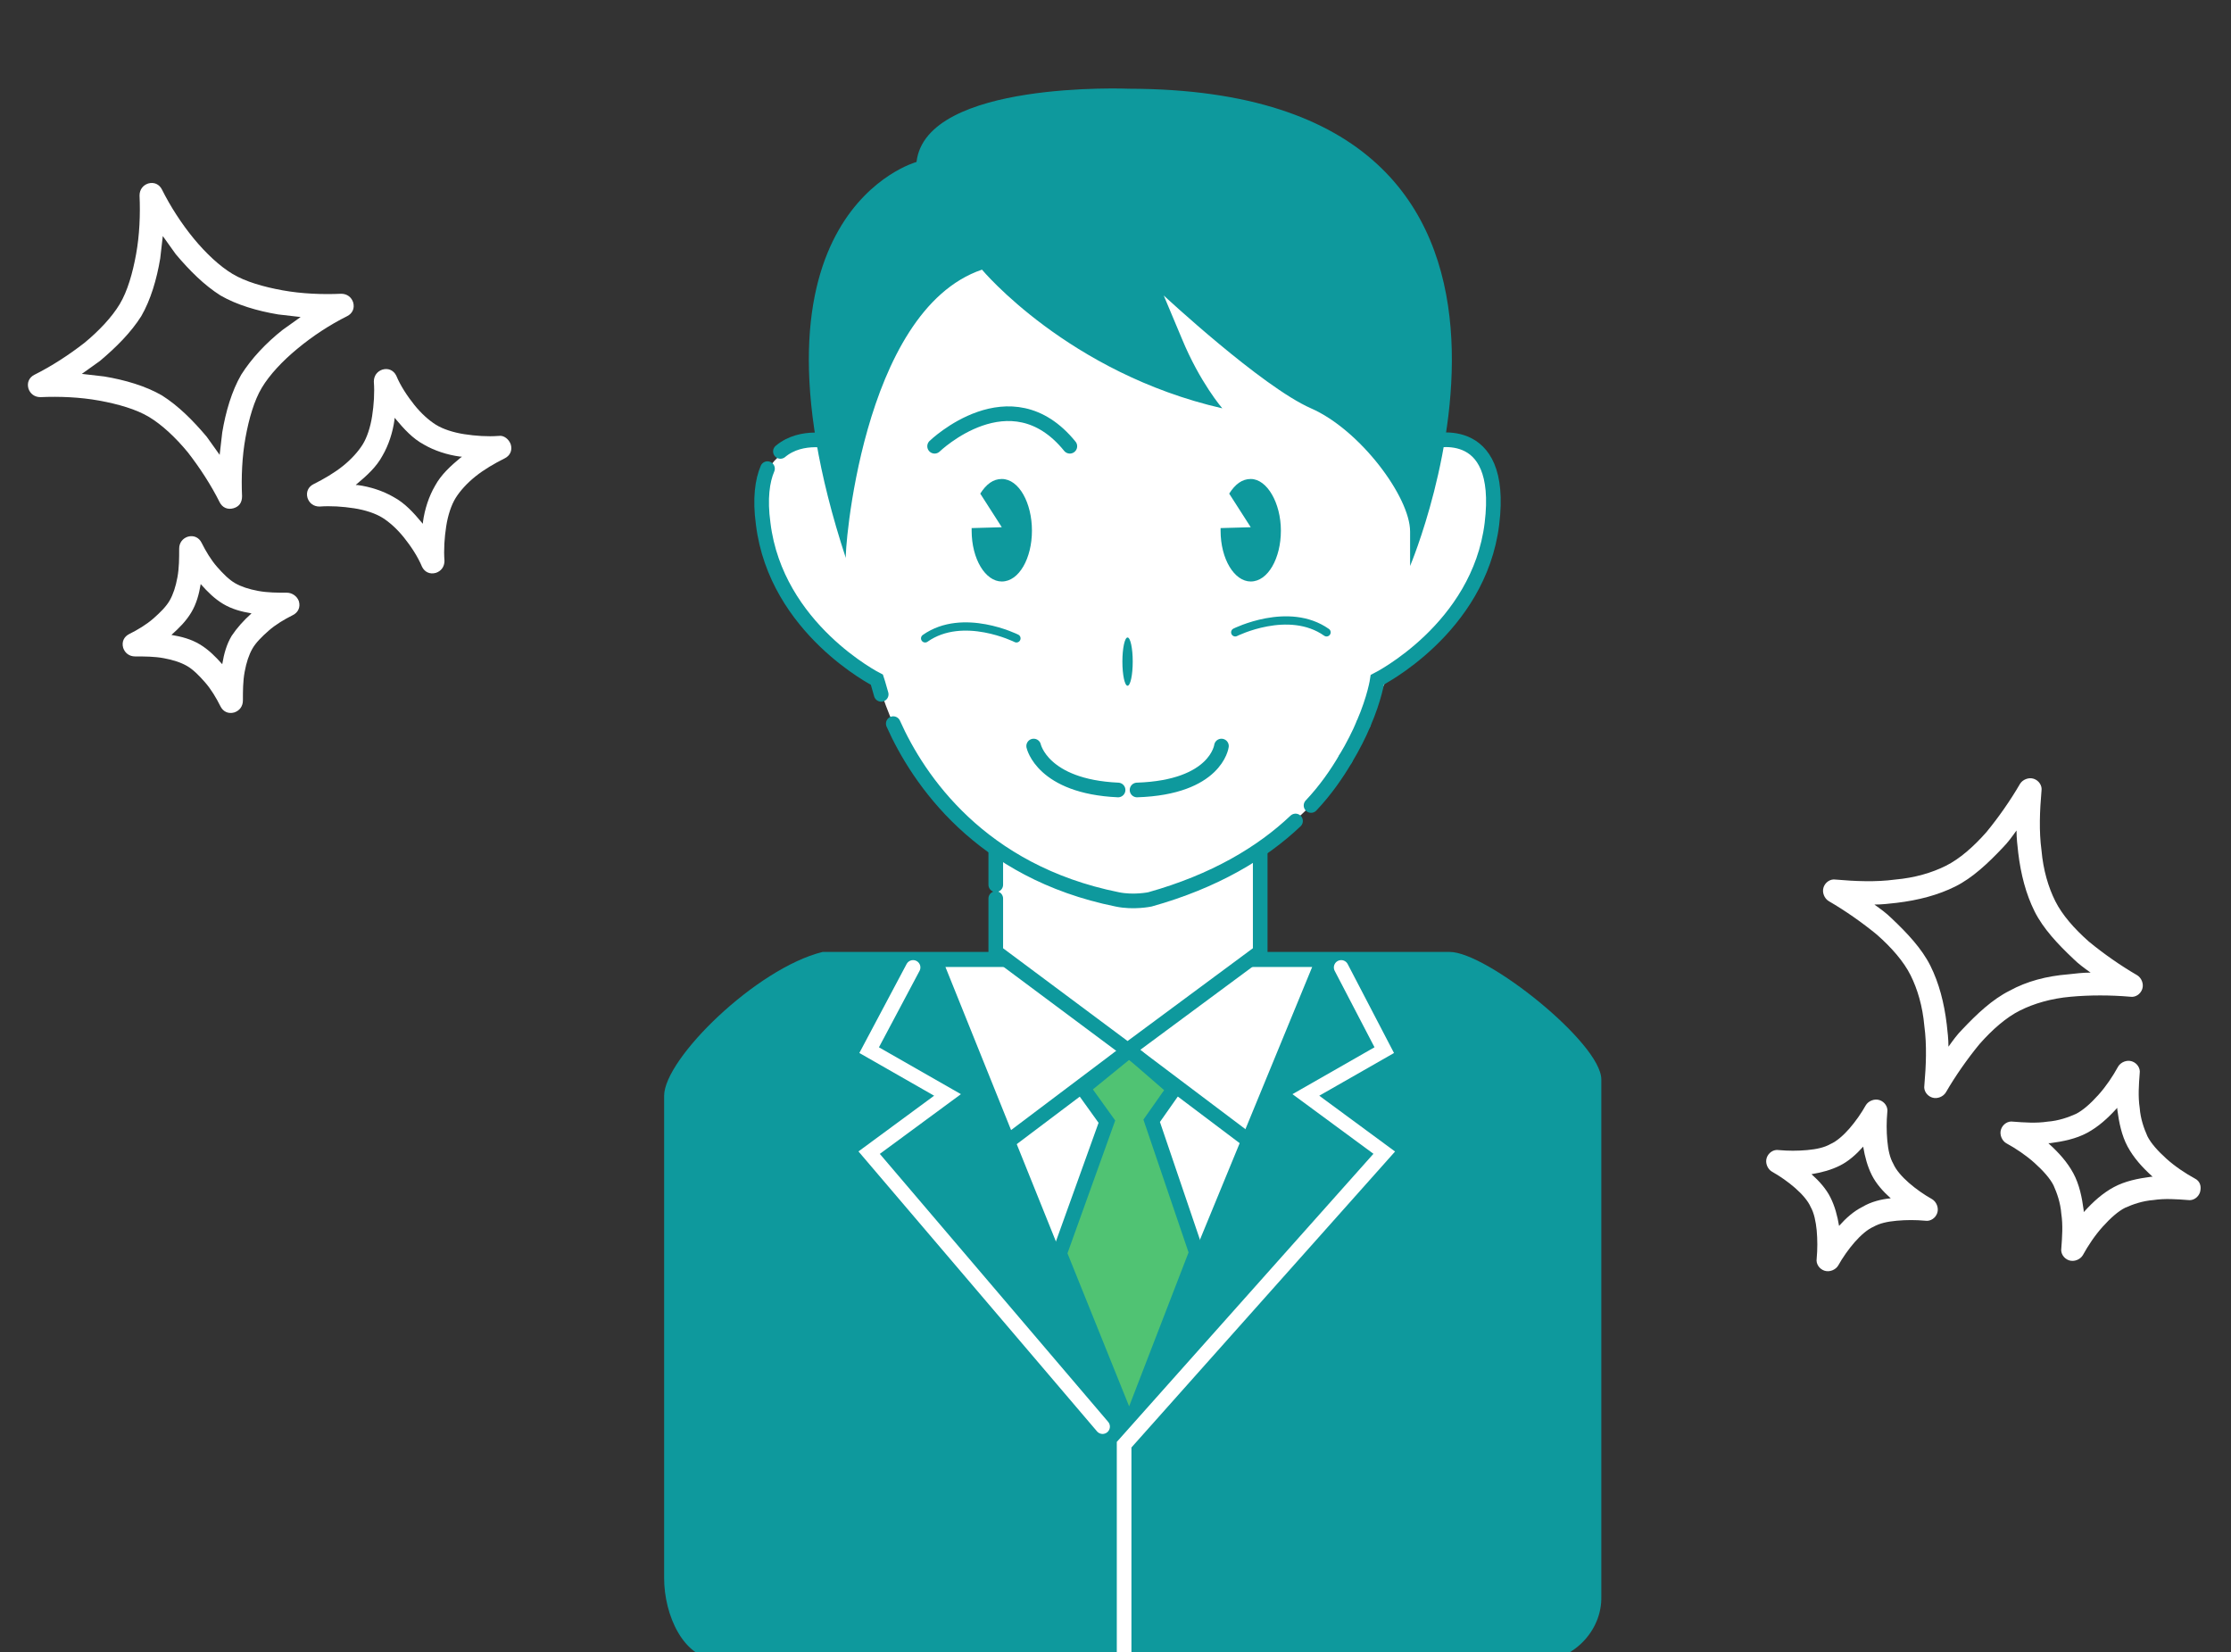 <?xml version="1.0" encoding="utf-8"?>
<!-- Generator: Adobe Illustrator 25.4.1, SVG Export Plug-In . SVG Version: 6.00 Build 0)  -->
<svg version="1.1" id="レイヤー_1" xmlns="http://www.w3.org/2000/svg" xmlns:xlink="http://www.w3.org/1999/xlink" x="0px"
	 y="0px" viewBox="0 0 259 191.8" style="enable-background:new 0 0 259 191.8;" xml:space="preserve">
<rect x="0" y="0" width="259" height="191.8" fill="#333333" stroke="none"/>
<style type="text/css">
	.st0{fill:#FFFFFF;}
	.st1{fill:#0E999D;}
	.st2{fill:#FFFFFF;stroke:#0E999D;stroke-width:1.7;stroke-linecap:round;stroke-miterlimit:10;}
	.st3{fill:none;stroke:#0E999D;stroke-width:1.7;stroke-linecap:round;stroke-miterlimit:10;}
	.st4{fill:#50C373;stroke:#0E999D;stroke-width:1.727;stroke-miterlimit:10;}
	.st5{fill:none;stroke:#0E999D;stroke-width:1.7;stroke-miterlimit:10;}
	.st6{fill:none;stroke:#FFFFFF;stroke-width:1.7;stroke-linecap:round;stroke-miterlimit:10;}
	.st7{fill:none;stroke:#0E999D;stroke-width:0.959;stroke-linecap:round;stroke-miterlimit:10;}
</style>
<g>
	<path class="st0" d="M96.8,51.4c0,0-7.4-0.9-8.3,5.2s2.6,15.1,11.7,21.4l1.7,1c0,0,2.9,11.7,11.8,18.1c8.8,6.4,18,7.5,18,7.5
		s19.4-4.1,26.2-19.4c2.3-4.6,3-6.2,3-6.2s13.7-10.9,12.7-20.8s-7.4-6.4-7.4-6.4s-20.5-22.6-28.5-22.1S112,28.4,112,28.4l-12.3,7.8
		l-0.7,8.7l-2.4,6.9"/>
	<path class="st1" d="M178.3,192.9l-94.7-0.2c-4.3,0-6.5-5.3-6.5-9.5v-56c0-4.3,10.7-14.8,18.4-16.7h72.8c4.3,0,17.6,10.6,17.6,14.8
		v60C186,189.4,182.5,192.9,178.3,192.9z"/>
	<polygon class="st2" points="108.5,111.4 130.8,166.8 153.6,111.4 	"/>
	<polyline class="st2" points="115.6,102.7 115.6,98.9 146.3,98.9 146.3,110.5 130.9,121.9 115.6,110.5 115.6,104.3 	"/>
	<path class="st2" d="M102.5,83.6"/>
	<path class="st2" d="M150.4,95.3c-3.9,3.7-9.4,7-16.9,9.1c0,0-1.9,0.4-3.8,0c-15.9-3.2-23.1-13.9-26-20.4"/>
	<path class="st2" d="M156.2,88.1c-1,1.7-2.3,3.6-4,5.4"/>
	<path class="st2" d="M158.3,84c-0.5,1.2-1.2,2.6-2.1,4.1"/>
	<path class="st2" d="M90.6,52.4c2.5-2.1,6.1-1.1,6.1-1.1c0-17.1,8-36.5,32.7-36.5h3.8c24.7,0,32.7,19.4,32.7,36.5
		c0,0,8.8-2.7,7.3,9.5c-1.5,12.2-13.3,18.1-13.3,18.1s-0.3,2.1-1.6,5.1"/>
	<path class="st2" d="M102.3,80.6c-0.3-1.1-0.5-1.7-0.5-1.7S90.1,73,88.6,60.8c-0.4-2.9-0.1-5,0.5-6.4"/>
	<ellipse class="st1" cx="130.9" cy="76.8" rx="0.6" ry="2.8"/>
	<path class="st1" d="M116.3,55.6c-1,0-1.8,0.6-2.5,1.7l2.5,3.9l-3.5,0.1c0,0.1,0,0.2,0,0.3c0,3.3,1.6,5.9,3.5,5.9
		c2,0,3.5-2.7,3.5-5.9S118.3,55.6,116.3,55.6z"/>
	<path class="st1" d="M145.2,55.6c-1,0-1.8,0.6-2.5,1.7l2.5,3.9l-3.5,0.1c0,0.1,0,0.2,0,0.3c0,3.3,1.6,5.9,3.5,5.9
		c2,0,3.5-2.7,3.5-5.9S147.1,55.6,145.2,55.6z"/>
	<path class="st3" d="M132,91.7c9.2-0.3,9.8-5.1,9.8-5.1"/>
	<path class="st3" d="M120,86.6c0,0,1,4.7,9.8,5.1"/>
	<path class="st1" d="M114,31.3c0,0,10,12,27.9,16.1c0,0-2.6-3-4.7-8.1c-2.1-5-2.1-5-2.1-5s11.4,10.6,17.1,13.1
		c5.7,2.5,11.5,10.3,11.5,14.3s0,4,0,4s23.4-55.3-32.6-55.4c0,0-23.6-1-24.7,8.5c0,0-21.4,5.8-8.2,46C98,64.7,99.9,36.1,114,31.3z"
		/>
	<polygon class="st4" points="123,145.5 131.1,165.6 138.9,145.4 133.7,130.1 136.3,126.4 131.1,121.9 125.7,126.3 128.5,130.2 	"/>
	<line class="st5" x1="131.1" y1="121.9" x2="117.3" y2="132.3"/>
	<line class="st5" x1="131" y1="121.9" x2="144.8" y2="132.3"/>
	<polyline class="st6" points="106,112.3 100.9,121.9 110,127.1 100.9,133.8 128,165.6 	"/>
	<polyline class="st6" points="155.7,112.3 160.7,121.9 151.6,127.1 160.7,133.8 130.5,167.7 130.5,191.8 	"/>
	<path class="st3" d="M108.5,51.8c0,0,8.8-8.5,15.7,0"/>
	<path class="st7" d="M143.4,73.4c0,0,6.2-3.1,10.6,0"/>
	<path class="st7" d="M118,74.1c0,0-6.2-3.1-10.6,0"/>
</g>
<g>
	<path class="st0" d="M40.3,36.7c0.6-0.3,0.9-0.9,0.7-1.6c-0.2-0.6-0.7-1-1.4-1c-2.2,0.1-4.6,0-6.8-0.4c-2.2-0.4-4.3-1-5.8-1.9
		c-1.5-0.9-3.1-2.4-4.5-4.1C21.1,26,19.8,24,18.8,22c-0.3-0.6-0.9-0.9-1.6-0.7c-0.6,0.2-1,0.7-1,1.4c0.1,2.2,0,4.6-0.4,6.8
		c-0.4,2.2-1,4.3-1.9,5.8c-0.9,1.5-2.4,3.1-4.1,4.5c-1.8,1.4-3.8,2.7-5.8,3.7c-0.6,0.3-0.9,0.9-0.7,1.6c0.2,0.6,0.7,1,1.4,1
		c2.2-0.1,4.6,0,6.8,0.4c2.2,0.4,4.3,1,5.8,1.9c1.5,0.9,3.1,2.4,4.5,4.1c1.4,1.8,2.7,3.8,3.7,5.8c0.3,0.6,0.9,0.9,1.6,0.7
		s1-0.7,1-1.4c-0.1-2.2,0-4.6,0.4-6.8c0.4-2.2,1-4.3,1.9-5.8c0.9-1.5,2.4-3.1,4.1-4.5C36.3,39,38.3,37.7,40.3,36.7z M28,43.5
		c-1.1,1.9-1.8,4.3-2.2,6.7c-0.1,0.8-0.2,1.7-0.3,2.6c-0.5-0.7-1-1.4-1.5-2.1c-1.6-1.9-3.3-3.6-5.2-4.8c-1.9-1.1-4.3-1.8-6.7-2.2
		c-0.8-0.1-1.7-0.2-2.6-0.3c0.7-0.5,1.4-1,2.1-1.5c1.9-1.6,3.6-3.3,4.8-5.2c1.1-1.9,1.8-4.3,2.2-6.7c0.1-0.8,0.2-1.7,0.3-2.6
		c0.5,0.7,1,1.4,1.5,2.1c1.6,1.9,3.3,3.6,5.2,4.8c1.9,1.1,4.3,1.8,6.7,2.2c0.8,0.1,1.7,0.2,2.6,0.3c-0.7,0.5-1.4,1-2.1,1.5
		C30.9,39.8,29.2,41.6,28,43.5z"/>
	<path class="st0" d="M57.9,50.6c-1.3,0.1-2.7,0-4-0.2c-1.3-0.2-2.5-0.6-3.3-1.1c-0.8-0.5-1.7-1.3-2.5-2.3c-0.8-1-1.6-2.2-2.1-3.4
		c-0.3-0.6-0.9-0.9-1.6-0.7c-0.6,0.2-1,0.7-1,1.4c0.1,1.3,0,2.7-0.2,4c-0.2,1.3-0.6,2.5-1.1,3.3c-0.5,0.8-1.3,1.7-2.3,2.5
		c-1,0.8-2.2,1.5-3.4,2.1c-0.6,0.3-0.9,0.9-0.7,1.6c0.2,0.6,0.7,1,1.4,1c1.3-0.1,2.7,0,4,0.2c1.3,0.2,2.5,0.6,3.3,1.1
		c0.8,0.5,1.7,1.3,2.5,2.3c0.8,1,1.6,2.2,2.1,3.4c0.3,0.6,0.9,0.9,1.6,0.7c0.6-0.2,1-0.7,1-1.4c-0.1-1.3,0-2.7,0.2-4
		c0.2-1.3,0.6-2.5,1.1-3.3c0.5-0.8,1.3-1.7,2.3-2.5c1-0.8,2.2-1.5,3.4-2.1c0.6-0.3,0.9-0.9,0.7-1.6C59.1,51,58.5,50.5,57.9,50.6z
		 M53.5,53.1c-1.2,1-2.3,2-3,3.3c-0.7,1.2-1.2,2.7-1.4,4.2c0,0.1,0,0.1,0,0.2c0,0-0.1-0.1-0.1-0.1c-1-1.2-2-2.3-3.3-3
		c-1.2-0.7-2.7-1.2-4.2-1.4c-0.1,0-0.1,0-0.2,0c0,0,0.1-0.1,0.1-0.1c1.2-1,2.3-2,3-3.3c0.7-1.2,1.2-2.7,1.4-4.2c0-0.1,0-0.1,0-0.2
		c0,0,0.1,0.1,0.1,0.1c1,1.2,2,2.3,3.3,3c1.2,0.7,2.7,1.2,4.2,1.4c0.1,0,0.1,0,0.2,0C53.6,53.1,53.5,53.1,53.5,53.1z"/>
	<path class="st0" d="M33.3,68.8c-1.1,0-2.2,0-3.3-0.2c-1.1-0.2-2-0.5-2.7-0.9c-0.7-0.4-1.4-1.1-2.1-1.9c-0.7-0.8-1.3-1.8-1.8-2.8
		c-0.3-0.6-0.9-0.9-1.6-0.7c-0.6,0.2-1,0.7-1,1.4c0,1.1,0,2.2-0.2,3.3c-0.2,1.1-0.5,2-0.9,2.7c-0.4,0.7-1.1,1.4-1.9,2.1
		c-0.8,0.7-1.8,1.3-2.8,1.8c-0.6,0.3-0.9,0.9-0.7,1.6c0.2,0.6,0.7,1,1.4,1c1.1,0,2.2,0,3.3,0.2c1.1,0.2,2,0.5,2.7,0.9
		c0.7,0.4,1.4,1.1,2.1,1.9c0.7,0.8,1.3,1.8,1.8,2.8c0.3,0.6,0.9,0.9,1.6,0.7c0.6-0.2,1-0.7,1-1.4c0-1.1,0-2.2,0.2-3.3
		c0.2-1.1,0.5-2,0.9-2.7c0.4-0.7,1.1-1.4,1.9-2.1c0.8-0.7,1.8-1.3,2.8-1.8c0.6-0.3,0.9-0.9,0.7-1.6C34.5,69.2,33.9,68.8,33.3,68.8z
		 M26.9,73.8c-0.6,1-0.9,2.1-1.1,3.3c-0.8-0.9-1.6-1.7-2.6-2.3c-1-0.6-2.1-0.9-3.3-1.1c0.9-0.8,1.7-1.6,2.3-2.6
		c0.6-1,0.9-2.1,1.1-3.3c0.8,0.9,1.6,1.7,2.6,2.3c1,0.6,2.1,0.9,3.3,1.1C28.3,72,27.5,72.9,26.9,73.8z"/>
</g>
<g>
	<path class="st0" d="M247.3,115.7c0.6,0.1,1.2-0.3,1.4-0.9c0.2-0.6-0.1-1.3-0.6-1.6c-1.9-1.1-3.9-2.5-5.6-3.9
		c-1.7-1.5-3.1-3.1-3.9-4.7c-0.8-1.6-1.4-3.6-1.6-5.9c-0.3-2.2-0.2-4.6,0-6.9c0.1-0.6-0.3-1.2-0.9-1.4c-0.6-0.2-1.3,0.1-1.6,0.6
		c-1.1,1.9-2.5,3.9-3.9,5.6c-1.5,1.7-3.1,3.1-4.7,3.9c-1.6,0.8-3.6,1.4-5.9,1.6c-2.2,0.3-4.6,0.2-6.9,0c-0.6-0.1-1.2,0.3-1.4,0.9
		c-0.2,0.6,0.1,1.3,0.6,1.6c1.9,1.1,3.9,2.5,5.6,3.9c1.7,1.5,3.1,3.1,3.9,4.7c0.8,1.6,1.4,3.6,1.6,5.9c0.3,2.2,0.2,4.6,0,6.9
		c-0.1,0.6,0.3,1.2,0.9,1.4c0.6,0.2,1.3-0.1,1.6-0.6c1.1-1.9,2.5-3.9,3.9-5.6c1.5-1.7,3.1-3.1,4.7-3.9c1.6-0.8,3.6-1.4,5.9-1.6
		C242.6,115.5,245,115.5,247.3,115.7z M233.3,115c-2,1-3.8,2.7-5.5,4.5c-0.6,0.6-1.1,1.3-1.6,2c0-0.9-0.1-1.7-0.2-2.6
		c-0.3-2.5-0.9-4.8-1.9-6.8c-1-2-2.7-3.8-4.5-5.5c-0.6-0.6-1.3-1.1-2-1.6c0.9,0,1.7-0.1,2.6-0.2c2.5-0.3,4.8-0.9,6.8-1.9
		c2-1,3.8-2.7,5.5-4.5c0.6-0.6,1.1-1.3,1.6-2c0,0.9,0.1,1.7,0.2,2.6c0.3,2.5,0.9,4.8,1.9,6.8c1,2,2.7,3.8,4.5,5.5
		c0.6,0.6,1.3,1.1,2,1.6c-0.9,0-1.7,0.1-2.6,0.2C237.6,113.3,235.3,113.9,233.3,115z"/>
	<path class="st0" d="M254.8,136.8c-1.1-0.6-2.3-1.4-3.3-2.3c-1-0.9-1.8-1.8-2.2-2.6c-0.4-0.9-0.8-2-0.9-3.3c-0.2-1.3-0.1-2.7,0-4
		c0.1-0.6-0.3-1.2-0.9-1.4s-1.3,0.1-1.6,0.6c-0.6,1.1-1.4,2.3-2.3,3.3c-0.9,1-1.8,1.8-2.6,2.2c-0.9,0.4-2,0.8-3.3,0.9
		c-1.3,0.2-2.7,0.1-4,0c-0.6-0.1-1.2,0.3-1.4,0.9c-0.2,0.6,0.1,1.3,0.6,1.6c1.1,0.6,2.3,1.4,3.3,2.3c1,0.9,1.8,1.8,2.2,2.6
		c0.4,0.9,0.8,2,0.9,3.3c0.2,1.3,0.1,2.7,0,4c-0.1,0.6,0.3,1.2,0.9,1.4c0.6,0.2,1.3-0.1,1.6-0.6c0.6-1.1,1.4-2.3,2.3-3.3
		c0.9-1,1.8-1.8,2.6-2.2c0.9-0.4,2-0.8,3.3-0.9c1.3-0.2,2.7-0.1,4,0c0.6,0.1,1.2-0.3,1.4-0.9C255.6,137.7,255.4,137.1,254.8,136.8z
		 M249.7,136.6c-1.5,0.2-3,0.5-4.3,1.2c-1.3,0.7-2.4,1.7-3.4,2.8c0,0-0.1,0.1-0.1,0.1c0-0.1,0-0.1,0-0.2c-0.2-1.5-0.5-3-1.2-4.3
		c-0.7-1.3-1.7-2.4-2.8-3.4c0,0-0.1-0.1-0.1-0.1c0.1,0,0.1,0,0.2,0c1.5-0.2,3-0.5,4.3-1.2c1.3-0.7,2.4-1.7,3.4-2.8
		c0,0,0.1-0.1,0.1-0.1c0,0.1,0,0.1,0,0.2c0.2,1.5,0.5,3,1.2,4.3c0.7,1.3,1.7,2.4,2.8,3.4c0,0,0.1,0.1,0.1,0.1
		C249.9,136.6,249.8,136.6,249.7,136.6z"/>
	<path class="st0" d="M224.3,139.2c-0.9-0.5-1.9-1.2-2.7-1.9c-0.8-0.7-1.5-1.5-1.8-2.2c-0.4-0.7-0.6-1.6-0.7-2.7
		c-0.1-1.1-0.1-2.2,0-3.3c0.1-0.6-0.3-1.2-0.9-1.4c-0.6-0.2-1.3,0.1-1.6,0.6c-0.5,0.9-1.2,1.9-1.9,2.7c-0.7,0.8-1.5,1.5-2.2,1.8
		c-0.7,0.4-1.6,0.6-2.7,0.7c-1.1,0.1-2.2,0.1-3.3,0c-0.6-0.1-1.2,0.3-1.4,0.9c-0.2,0.6,0.1,1.3,0.6,1.6c0.9,0.5,1.9,1.2,2.7,1.9
		c0.8,0.7,1.5,1.5,1.8,2.2c0.4,0.7,0.6,1.7,0.7,2.7c0.1,1.1,0.1,2.2,0,3.3c-0.1,0.6,0.3,1.2,0.9,1.4c0.6,0.2,1.3-0.1,1.6-0.6
		c0.5-0.9,1.2-1.9,1.9-2.7c0.7-0.8,1.5-1.5,2.2-1.8c0.7-0.4,1.6-0.6,2.7-0.7c1.1-0.1,2.2-0.1,3.3,0c0.6,0.1,1.2-0.3,1.4-0.9
		C225.1,140.2,224.8,139.5,224.3,139.2z M216.2,140.1c-1,0.5-1.9,1.3-2.7,2.2c-0.2-1.2-0.5-2.3-1-3.3c-0.5-1-1.3-1.9-2.2-2.7
		c1.2-0.2,2.3-0.5,3.3-1c1-0.5,1.9-1.3,2.7-2.2c0.2,1.2,0.5,2.3,1,3.3c0.5,1,1.3,1.9,2.2,2.7C218.4,139.2,217.2,139.5,216.2,140.1z"
		/>
</g>
</svg>
